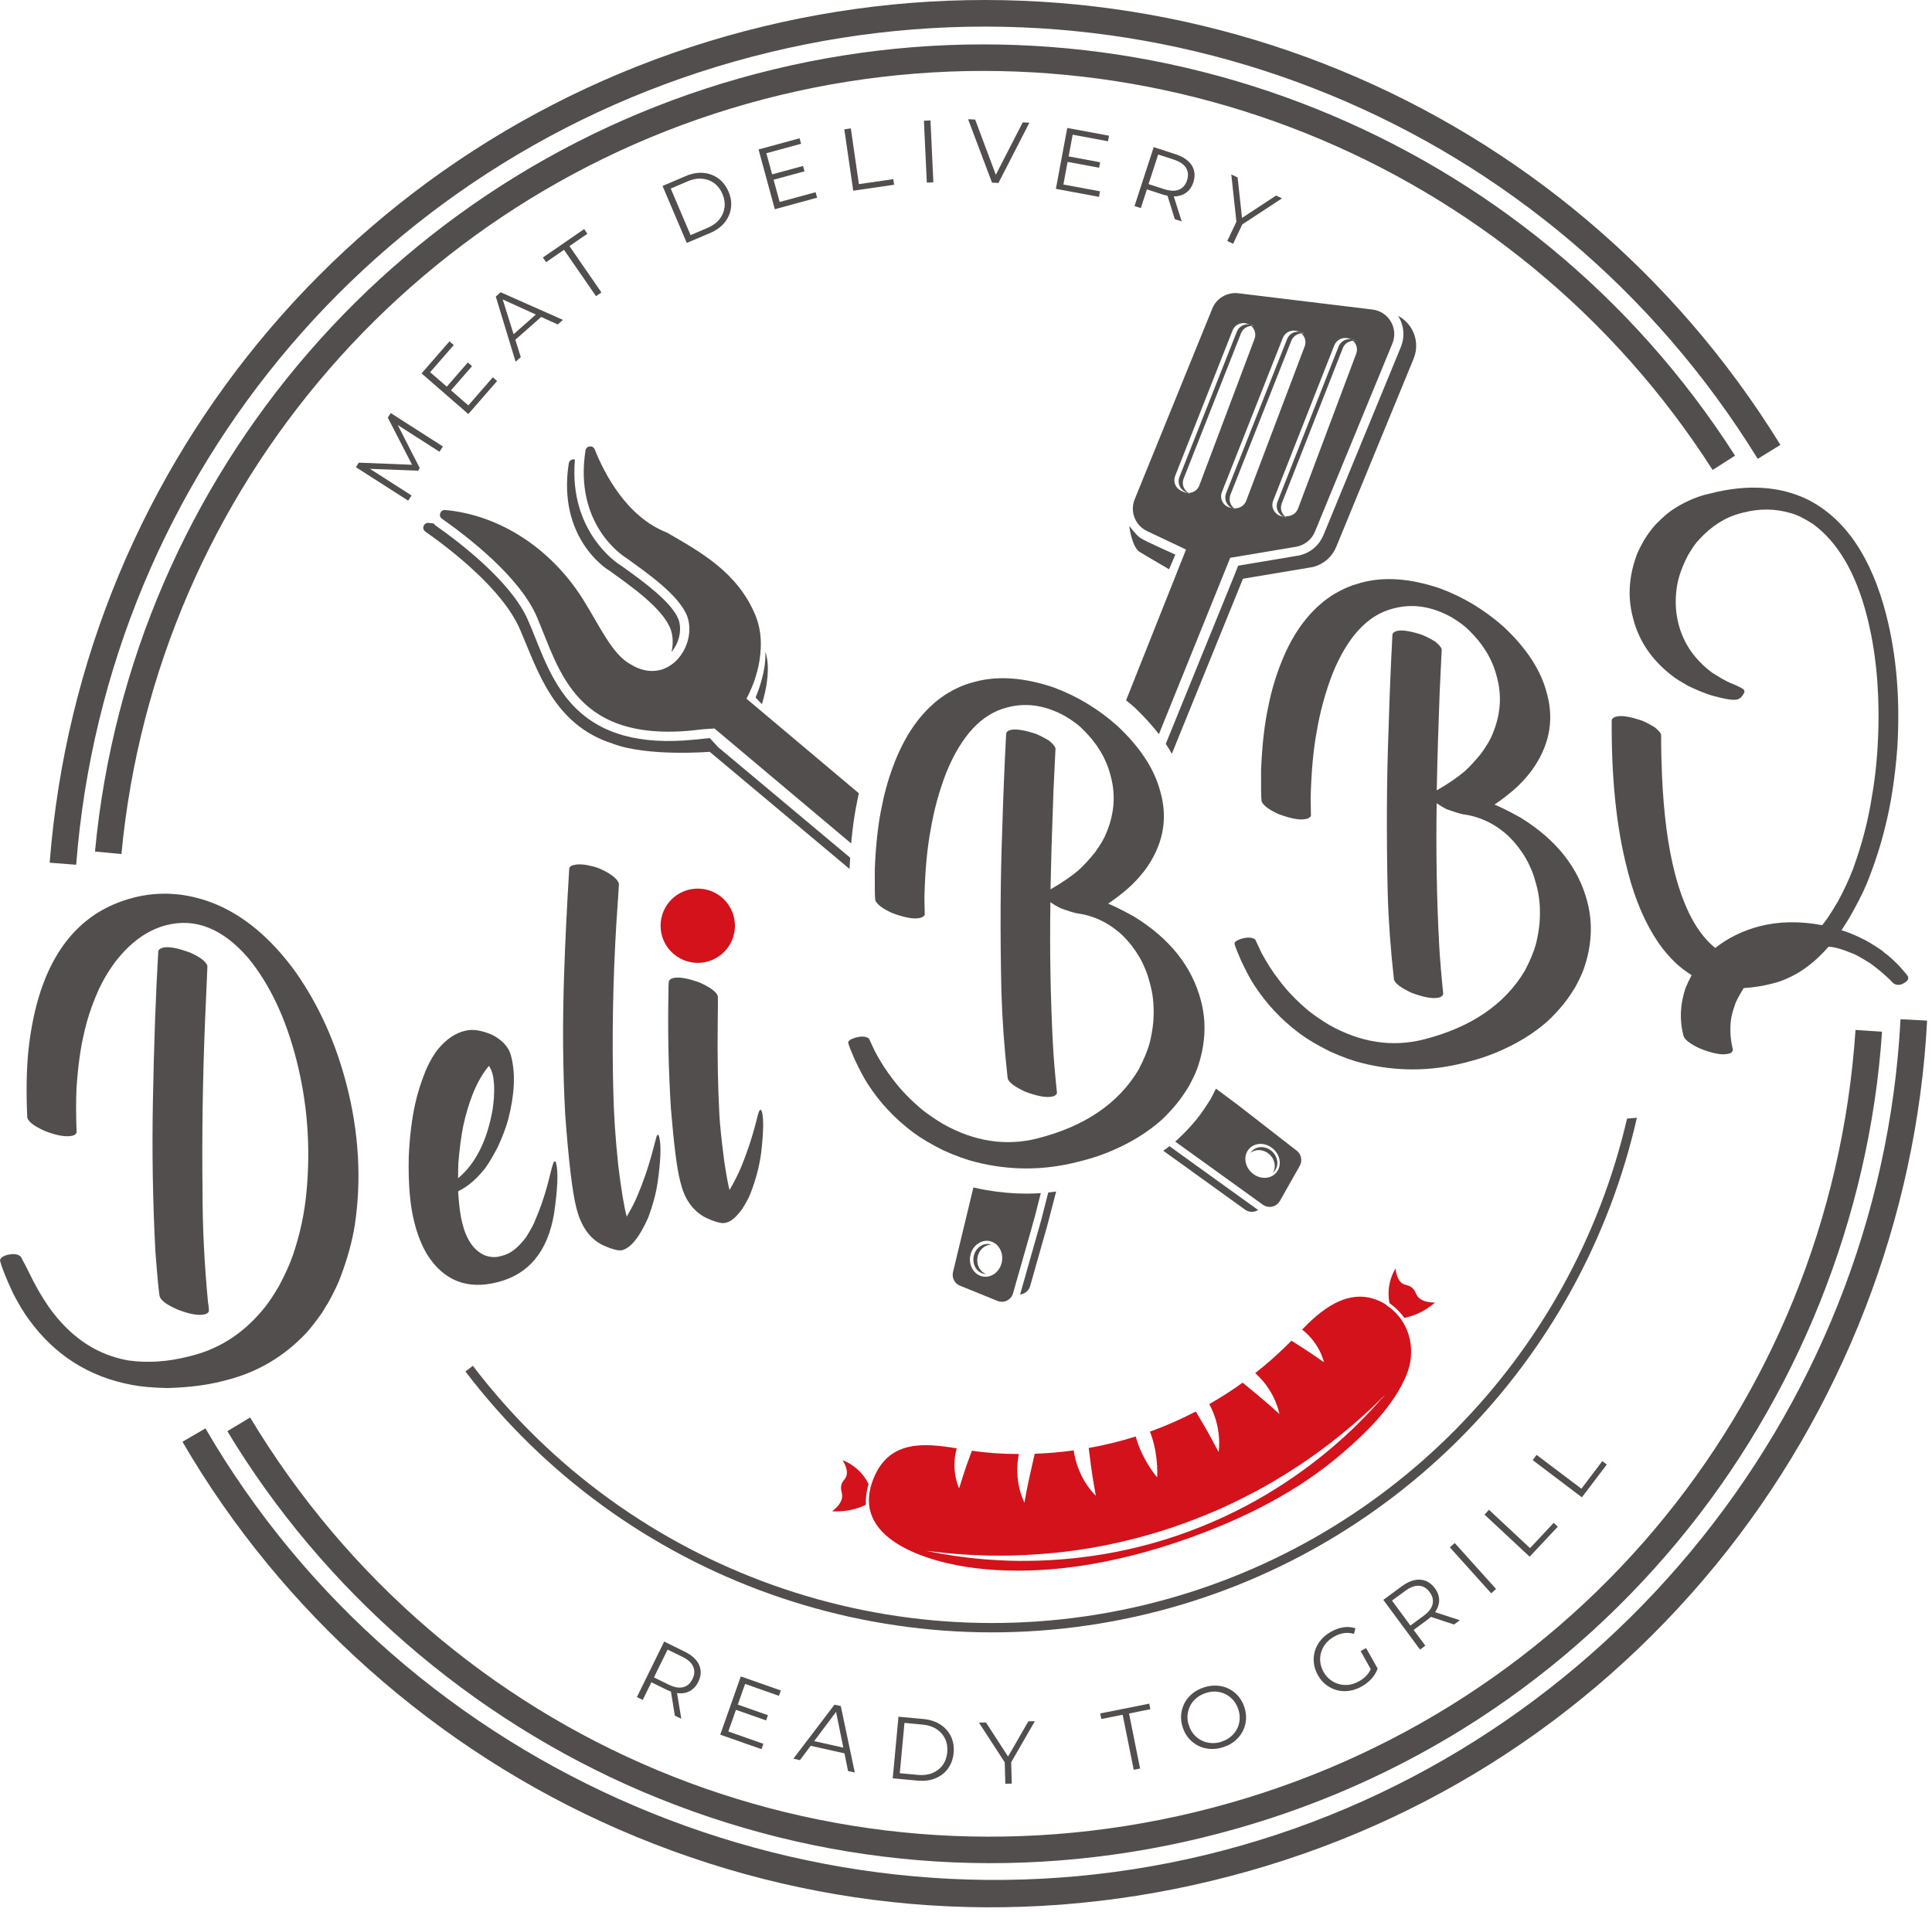 <?xml version="1.0" encoding="UTF-8"?>
<svg xmlns="http://www.w3.org/2000/svg" width="389" height="385" viewBox="0 0 389 385" fill="none">
  <path d="M26.789 180.748C32.139 179.377 37.502 179.733 42.904 181.827C49.067 184.264 54.608 188.91 59.564 195.765C64.203 202.403 67.609 209.956 69.794 218.435C72.273 228.095 72.819 237.538 71.421 246.766C70.9 249.953 69.985 253.304 68.663 256.832C68.18 258.216 67.316 260.044 66.058 262.329C65.868 262.582 65.474 263.23 64.864 264.271C63.669 265.959 62.614 267.317 61.699 268.345C57.226 273.093 51.876 276.266 45.661 277.853L44.657 278.106C41.633 278.881 37.998 279.338 33.754 279.465C30.716 279.401 28.302 279.185 26.484 278.817C17.906 277.205 11.005 272.826 5.82 265.667C4.855 264.372 3.8 262.633 2.656 260.45C1.258 257.454 0.369 255.233 0 253.786C0.076 253.266 0.585 252.885 1.525 252.644C2.796 252.364 3.685 252.491 4.194 253.024C4.651 253.824 5.49 255.474 6.723 257.962C8.032 260.475 9.379 262.621 10.764 264.398C14.894 269.703 19.914 272.864 25.836 273.905C29.75 274.451 33.779 274.184 37.947 273.118L38.659 272.94C44.556 271.43 49.525 268.079 53.553 262.912C54.214 262.075 55.078 260.767 56.133 258.99C57.378 256.667 58.319 254.598 58.941 252.809C60.428 248.493 61.369 244.063 61.75 239.531C62.551 230.582 61.852 221.849 59.666 213.319C57.531 204.993 54.316 198.202 50.033 192.947C44.899 186.981 39.383 184.759 33.487 186.27C29.712 187.235 26.294 189.684 23.244 193.607C21.744 195.625 20.562 197.669 19.66 199.738C18.415 202.568 17.487 205.399 16.877 208.229C16.191 211.123 15.708 214.678 15.415 218.905C15.288 221.494 15.288 224.528 15.428 228.006C15.301 228.336 15.047 228.539 14.653 228.64C13.357 228.97 11.476 228.666 9.01 227.701C6.875 226.736 5.706 225.848 5.49 225.023C5.261 219.895 5.325 215.439 5.706 211.657C6.164 207.227 6.99 203.19 8.184 199.534C11.59 189.329 17.805 183.071 26.802 180.761L26.789 180.748ZM32.597 190.865L32.775 190.814C33.792 190.548 35.393 190.789 37.553 191.538C38.278 191.728 39.205 192.185 40.349 192.896C41.175 193.48 41.645 194.013 41.76 194.482C41.76 194.686 41.62 198.24 41.302 205.145C40.807 217.242 40.641 228.793 40.781 239.811C40.769 246.767 41.124 254.205 41.874 262.138C42.09 263.458 42.116 264.144 41.963 264.182C41.811 264.385 41.569 264.537 41.251 264.613C40.031 264.931 38.189 264.613 35.723 263.649C33.55 262.697 32.356 261.808 32.152 260.983C31.987 260.361 31.707 257.353 31.288 251.983C30.754 241.905 30.589 231.738 30.792 221.469C30.996 210.375 31.352 200.36 31.873 191.436C32.012 191.157 32.254 190.966 32.61 190.878L32.597 190.865Z" fill="#524E4E"></path>
  <path d="M93.496 207.582L93.737 207.519C95.148 207.15 96.94 207.43 99.1 208.344C101.184 209.448 102.442 210.832 102.874 212.52L102.938 212.748C103.815 216.163 103.612 220.364 102.341 225.327C101.883 226.99 101.184 228.869 100.206 230.963C99.303 232.702 98.49 234.086 97.753 235.114C96.088 237.259 94.322 238.795 92.466 239.734C92.276 239.785 92.199 239.925 92.263 240.166C92.415 242.717 92.695 244.799 93.114 246.411C93.953 249.673 95.44 251.78 97.575 252.732C98.643 253.126 99.659 253.202 100.65 252.948L101.184 252.809C102.836 252.39 104.438 251.12 105.988 249.001C106.992 247.363 107.589 246.246 107.767 245.649C108.949 242.92 109.915 239.988 110.665 236.866C111.046 235.266 111.338 234.264 111.529 233.883L111.643 233.857H111.707C111.834 233.857 111.923 233.934 111.961 234.086V234.149C112.431 235.914 112.291 239.303 111.567 244.304C110.296 251.907 106.522 256.528 100.231 258.14C94.055 259.726 89.302 257.848 85.96 252.504C84.905 250.689 84.104 248.709 83.558 246.589L83.405 246.005C82.554 242.705 82.185 238.351 82.3 232.918C82.478 228.894 82.91 225.353 83.583 222.294C84.041 220.161 84.778 217.864 85.769 215.388C86.57 213.599 87.408 212.164 88.311 211.098C89.886 209.232 91.615 208.052 93.496 207.569V207.582ZM92.237 237.158V237.221C95.77 234.264 98.083 229.656 99.189 223.385C99.621 220.339 99.608 217.914 99.138 216.112C98.998 215.566 98.757 215.058 98.439 214.601C97.156 216.15 96.076 218.029 95.186 220.275C94.398 222.281 93.775 224.388 93.292 226.597C92.835 228.894 92.504 231.433 92.288 234.2C92.25 235.216 92.237 236.206 92.237 237.17V237.158Z" fill="#524E4E"></path>
  <path d="M115.481 174.186L115.659 174.135C116.523 173.919 117.807 174.021 119.51 174.465C120.412 174.694 121.429 175.15 122.56 175.811C123.767 176.585 124.441 177.27 124.593 177.867L124.619 177.981C124.619 178.273 124.441 180.939 124.097 185.965C123.399 197.605 123.208 208.877 123.487 219.768C123.589 224.388 123.92 229.364 124.491 234.708C125.063 239.379 125.622 242.793 126.182 244.951C127.147 243.327 127.885 241.88 128.393 240.61C129.435 238.16 130.375 235.495 131.176 232.613L132.167 228.907C132.256 228.628 132.371 228.475 132.485 228.45C132.599 228.552 132.663 228.653 132.688 228.767L132.777 229.123C133.146 230.874 133.019 233.883 132.396 238.135C132.078 240.306 131.456 242.628 130.541 245.078C128.8 249.039 127.033 251.247 125.267 251.704C124.555 251.882 123.233 251.539 121.289 250.651C118.747 249.381 116.993 246.919 116.066 243.263C115.252 240.128 114.503 233.845 113.804 224.439C113.308 215.363 113.245 205.868 113.588 195.993C113.791 189.913 114.121 182.855 114.617 174.82C114.706 174.503 114.986 174.287 115.456 174.173L115.481 174.186Z" fill="#524E4E"></path>
  <path d="M135.433 196.945L135.548 196.92C136.653 196.64 138.42 196.932 140.873 197.821C143.109 198.836 144.329 199.763 144.533 200.588C144.558 200.702 144.558 202.72 144.507 206.617C144.431 212.659 144.545 218.562 144.838 224.299C144.939 226.317 145.257 229.465 145.816 233.718C146.223 236.459 146.579 238.414 146.884 239.595C147.875 237.919 148.688 236.282 149.336 234.695C150.671 231.382 151.726 228.082 152.513 224.782C152.717 223.931 152.907 223.487 153.111 223.436H153.174C153.174 223.436 153.289 223.563 153.416 223.855C153.784 225.264 153.733 228.006 153.263 232.055C152.92 234.657 152.247 237.297 151.217 239.988C150.988 240.712 150.417 241.829 149.502 243.314C148.332 244.951 147.278 245.891 146.324 246.132L146.032 246.208C145.282 246.398 143.91 246.018 141.902 245.066C139.5 243.72 137.912 241.511 137.124 238.44L137.06 238.211C137.035 238.097 137.009 238.021 136.996 237.983C136.971 237.907 136.958 237.83 136.933 237.742L136.908 237.627C136.285 235.19 135.675 230.392 135.09 223.22C134.595 215.439 134.429 207.544 134.595 199.56C134.582 198.189 134.633 197.478 134.747 197.453C134.849 197.212 135.09 197.047 135.433 196.958V196.945Z" fill="#524E4E"></path>
  <path d="M195.976 137.35L196.561 137.197C201.123 136.029 206.321 136.436 212.141 138.403C216.818 140.129 221.088 142.706 224.939 146.108C229.577 150.449 232.475 154.892 233.644 159.449L233.771 159.918C235.143 165.262 234.063 170.352 230.53 175.189C229.399 176.648 228.243 177.892 227.086 178.895C225.854 179.961 224.545 180.977 223.147 181.916H223.083C224.201 182.36 225.955 183.223 228.344 184.544C235.55 188.974 240.062 194.66 241.841 201.603C242.946 205.919 242.705 210.4 241.091 215.046C240.722 216.061 240.138 217.305 239.337 218.765C238.27 220.504 237.266 221.887 236.325 222.928C235.156 224.274 234.101 225.34 233.123 226.14C231.356 227.599 229.501 228.843 227.557 229.897C224.468 231.573 221.329 232.816 218.152 233.629L217.034 233.921C210.197 235.672 203.347 235.698 196.497 233.972C194.578 233.502 192.405 232.715 189.978 231.623C187.525 230.405 185.504 229.212 183.903 228.031C181.883 226.508 180.103 224.908 178.591 223.246C177.32 221.9 176.037 220.237 174.74 218.27C173.991 217.127 173.101 215.465 172.084 213.294C171.373 211.682 170.941 210.578 170.788 209.981C170.699 209.626 171.131 209.283 172.097 208.953L172.389 208.877C173.533 208.585 174.385 208.661 174.956 209.093L176.215 211.784C177.346 213.878 178.528 215.706 179.76 217.28C181.361 219.425 183.331 221.469 185.682 223.423C186.788 224.312 188.16 225.251 189.8 226.254C196.167 229.846 202.559 230.824 208.964 229.186C218.432 226.762 225.193 222.154 229.234 215.388C230.302 213.358 231.051 211.555 231.483 209.981C231.827 208.559 232.068 207.189 232.195 205.907C232.411 203.177 232.246 200.728 231.687 198.57L231.471 197.745C230.556 194.178 228.738 191.043 226.032 188.339C223.325 185.813 220.249 184.328 216.78 183.871C215.979 183.693 214.912 183.363 213.565 182.868C212.84 182.513 212.154 182.106 211.493 181.637C211.341 191.309 211.506 200.842 212.001 210.26C212.141 212.939 212.421 216.201 212.815 220.034C212.739 220.39 212.446 220.631 211.938 220.758C210.756 221.062 208.913 220.732 206.41 219.793C204.262 218.79 203.093 217.902 202.89 217.115C202.216 211.098 201.797 205.297 201.631 199.738C201.365 187.92 201.415 176.902 201.809 166.671C202 160.096 202.267 153.762 202.585 147.695C202.661 147.339 202.953 147.098 203.461 146.971C204.402 146.73 205.927 146.933 208.011 147.568C208.735 147.758 209.777 148.266 211.163 149.078C211.951 149.713 212.408 150.246 212.522 150.678C212.522 150.716 212.395 153.534 212.116 159.131C211.862 165.643 211.658 172.282 211.519 179.06C213.857 177.702 215.725 176.432 217.136 175.227C218.216 174.237 219.334 173.031 220.478 171.609C221.647 169.972 222.422 168.639 222.791 167.623C224.341 163.879 224.646 160.172 223.706 156.529L223.566 155.996C222.702 152.658 220.846 149.599 218 146.819C217.263 146.045 216.094 145.169 214.505 144.204C210.591 142.033 206.753 141.424 202.978 142.389L202.686 142.465C197.616 143.772 193.562 148.139 190.524 155.565C189.088 159.284 188.046 163.104 187.385 167.039C186.674 170.784 186.254 175.341 186.127 180.736L186.191 184.175C186.051 184.455 185.809 184.645 185.454 184.747L185.212 184.81C184.068 185.102 182.226 184.785 179.684 183.845C177.79 182.995 176.647 182.157 176.265 181.332L176.24 181.218C176.138 180.824 176.113 178.743 176.138 174.96C176.342 169.883 176.837 165.554 177.638 161.962C178.197 159.093 179.074 156.148 180.269 153.127C182.67 147.162 186.013 142.732 190.308 139.876C192.214 138.67 194.095 137.832 195.951 137.362L195.976 137.35Z" fill="#524E4E"></path>
  <path d="M273.764 117.396L274.349 117.243C278.911 116.076 284.109 116.482 289.929 118.462C294.606 120.188 298.876 122.765 302.727 126.167C307.365 130.508 310.263 134.951 311.432 139.507L311.559 139.977C312.932 145.321 311.851 150.411 308.318 155.247C307.187 156.707 306.044 157.951 304.874 158.954C303.642 160.02 302.333 161.035 300.935 161.975H300.871C301.99 162.419 303.743 163.282 306.133 164.602C313.351 169.032 317.85 174.719 319.629 181.662C320.734 185.978 320.493 190.459 318.879 195.104C318.511 196.12 317.926 197.364 317.125 198.824C316.07 200.563 315.054 201.946 314.113 202.987C312.944 204.333 311.889 205.399 310.911 206.198C309.157 207.658 307.289 208.902 305.345 209.956C302.256 211.631 299.117 212.875 295.94 213.688L294.822 213.98C287.985 215.731 281.135 215.757 274.285 214.043C272.366 213.573 270.193 212.786 267.779 211.695C265.326 210.476 263.305 209.283 261.704 208.102C259.671 206.579 257.904 204.98 256.392 203.317C255.121 201.972 253.837 200.309 252.529 198.341C251.779 197.199 250.889 195.536 249.872 193.365C249.161 191.753 248.729 190.649 248.576 190.053C248.487 189.697 248.919 189.354 249.885 189.024L250.177 188.948C251.321 188.656 252.173 188.732 252.745 189.164L254.003 191.855C255.134 193.949 256.316 195.777 257.548 197.351C259.15 199.496 261.119 201.54 263.458 203.495C264.563 204.383 265.936 205.323 267.575 206.325C273.942 209.918 280.335 210.895 286.74 209.258C296.207 206.833 302.968 202.225 307.009 195.46C308.077 193.429 308.827 191.626 309.259 190.053C309.602 188.631 309.843 187.26 309.97 185.978C310.187 183.249 310.021 180.799 309.462 178.641L309.246 177.816C308.331 174.249 306.514 171.114 303.807 168.41C301.1 165.884 298.012 164.399 294.555 163.942C293.755 163.765 292.687 163.434 291.34 162.952C290.616 162.597 289.929 162.178 289.268 161.721C289.116 171.393 289.268 180.926 289.777 190.344C289.929 193.023 290.196 196.285 290.59 200.118C290.514 200.474 290.222 200.715 289.713 200.842C288.531 201.147 286.689 200.816 284.185 199.877C282.037 198.874 280.868 197.986 280.665 197.199C279.991 191.182 279.572 185.381 279.407 179.822C279.14 168.004 279.191 156.986 279.585 146.755C279.775 140.18 280.042 133.846 280.36 127.779C280.436 127.423 280.728 127.182 281.237 127.043C282.177 126.801 283.702 127.005 285.786 127.639C286.511 127.83 287.553 128.337 288.938 129.15C289.726 129.784 290.183 130.317 290.285 130.749C290.285 130.787 290.158 133.605 289.879 139.203C289.624 145.715 289.421 152.353 289.281 159.131C291.62 157.773 293.488 156.504 294.898 155.298C295.979 154.308 297.097 153.102 298.241 151.68C299.41 150.043 300.185 148.71 300.554 147.695C302.104 143.95 302.409 140.244 301.469 136.601L301.329 136.068C300.465 132.729 298.622 129.67 295.762 126.89C295.025 126.116 293.856 125.24 292.268 124.275C288.353 122.105 284.516 121.496 280.741 122.46L280.449 122.536C275.378 123.831 271.324 128.21 268.3 135.636C266.864 139.355 265.821 143.176 265.148 147.111C264.436 150.855 264.017 155.412 263.89 160.807L263.953 164.247C263.814 164.526 263.572 164.717 263.216 164.818L262.988 164.882C261.844 165.173 260.001 164.856 257.459 163.917C255.566 163.066 254.422 162.229 254.041 161.404L254.015 161.289C253.914 160.896 253.888 158.814 253.914 155.031C254.117 149.954 254.613 145.626 255.413 142.033C255.972 139.165 256.849 136.22 258.044 133.199C260.446 127.22 263.788 122.803 268.084 119.947C270.003 118.741 271.871 117.903 273.726 117.434L273.764 117.396Z" fill="#524E4E"></path>
  <path d="M343.622 99.536L344.334 99.358C351.845 97.429 358.428 97.861 364.083 100.628C371.568 104.486 376.804 112.204 379.778 123.78C381.862 131.904 382.612 140.84 382.014 150.576C381.557 156.631 380.718 162.064 379.473 166.862C378.634 170.302 377.452 173.932 375.927 177.753C375.076 179.809 373.843 182.221 372.254 184.975L370.78 187.298C372.127 187.666 373.817 188.377 375.863 189.443C377.833 190.611 379.002 191.373 379.346 191.753C380.324 192.464 381.354 193.391 382.446 194.533C383.552 195.752 384.137 196.463 384.187 196.666C384.327 197.212 383.946 197.694 383.044 198.087C382.929 198.151 382.84 198.202 382.764 198.214C381.938 198.43 381.265 198.176 380.756 197.478C379.625 196.348 378.24 195.181 376.588 193.962C374.643 192.744 373.398 192.058 372.852 191.906C370.933 191.106 369.369 190.662 368.175 190.598C365.557 193.619 362.748 195.752 359.775 197.021C358.949 197.402 358.11 197.707 357.246 197.922L356.648 198.075C354.882 198.532 353.027 198.811 351.082 198.938C350.053 200.626 349.455 201.756 349.316 202.34C348.845 203.634 348.566 204.751 348.477 205.691C348.299 207.582 348.439 209.448 348.909 211.289C348.858 211.72 348.655 211.987 348.299 212.076L347.943 212.164C346.723 212.482 344.804 212.114 342.186 211.06C340.229 210.133 339.149 209.283 338.946 208.496C338.132 205.361 338.285 202.162 339.378 198.912C339.683 198.164 340.102 197.3 340.598 196.336C339.39 195.561 338.323 194.749 337.395 193.899C336.061 192.604 334.892 191.233 333.888 189.773C331.257 185.889 329.236 181.193 327.813 175.696L327.546 174.63C325.449 166.468 324.433 156.58 324.509 144.966C324.636 144.636 324.877 144.433 325.233 144.344L325.526 144.268C326.504 144.014 328.105 144.267 330.304 144.991C330.977 145.194 331.918 145.664 333.125 146.4C333.9 146.997 334.358 147.504 334.46 147.936C334.46 150.906 334.523 153.661 334.637 156.187C334.981 163.879 335.832 170.378 337.192 175.684C339.06 182.944 341.78 188.009 345.363 190.852C347.981 188.796 350.955 187.349 354.297 186.486C358.148 185.496 362.342 185.419 366.879 186.27C367.539 185.559 368.594 183.972 370.056 181.497C371.365 179.073 372.381 176.864 373.131 174.871C374.923 169.933 376.169 165.11 376.893 160.413C377.668 156.072 378.1 151.35 378.215 146.26C378.38 138.099 377.605 130.698 375.902 124.06C373.665 115.339 370.03 109.158 365.036 105.502C363.282 104.36 361.795 103.636 360.575 103.319C357.487 102.392 354.31 102.354 351.044 103.192L350.459 103.344C347.359 104.144 344.55 105.933 342.034 108.713C341.462 109.272 340.75 110.3 339.873 111.785C338.666 114.108 337.916 116.241 337.624 118.195C337.243 120.759 337.344 123.247 337.967 125.646C338.971 129.569 341.246 132.843 344.766 135.458C346.367 136.474 347.562 137.147 348.363 137.489C349.532 137.946 350.383 138.352 350.942 138.708C351.095 138.835 351.196 138.962 351.222 139.076V139.139C351.298 139.381 351.057 139.812 350.51 140.459C350.193 140.663 349.926 140.802 349.735 140.84C348.985 141.031 347.32 140.764 344.753 140.053C343.533 139.698 341.97 139.076 340.064 138.175C338.399 137.261 337.23 136.512 336.531 135.941C332.541 132.818 329.973 129.023 328.83 124.542L328.741 124.187C327.737 120.302 327.953 116.317 329.376 112.217C329.592 111.455 330.177 110.249 331.092 108.637C332.134 106.987 333.112 105.756 334.04 104.931C334.866 104.093 335.743 103.344 336.671 102.684C338.958 101.173 341.284 100.12 343.648 99.511L343.622 99.536Z" fill="#524E4E"></path>
  <path d="M353.916 92.39C312.233 24.759 232.271 -8.142 154.941 10.53C77.597 29.202 21.503 94.941 15.339 174.11L10.002 173.691C16.343 92.199 74.09 24.544 153.683 5.326C233.275 -13.892 315.575 19.974 358.478 89.572L353.916 92.377V92.39Z" fill="#524E4E"></path>
  <path d="M344.83 94.624C304.811 32.033 229.336 1.708 157.025 19.162C84.714 36.615 31.441 98.013 24.451 171.952L19.126 171.444C26.319 95.246 81.232 31.956 155.767 13.97C230.302 -4.017 308.09 27.235 349.341 91.742L344.83 94.624Z" fill="#524E4E"></path>
  <path d="M244.014 378.663C203.741 388.387 162.426 384.807 124.542 368.306C87.891 352.35 56.705 324.628 36.74 290.279L41.366 287.588C81.728 357.021 164.548 392.334 242.756 373.459C320.963 354.584 378.494 285.392 382.662 205.208L388.013 205.488C385.954 245.154 370.882 284.034 345.567 314.955C319.413 346.905 284.299 368.94 244.014 378.663Z" fill="#524E4E"></path>
  <path d="M241.917 370.032C203.995 379.184 165.057 375.947 129.283 360.69C94.703 345.927 65.054 320.172 45.776 288.147L50.363 285.392C89.772 350.878 166.239 382.801 240.646 364.84C315.054 346.879 368.493 283.59 373.601 207.366L378.939 207.722C376.435 245.002 361.833 281.445 337.815 310.348C312.97 340.241 279.801 360.88 241.892 370.032H241.917Z" fill="#524E4E"></path>
  <path d="M327.597 225.226C316.426 273.372 279 311.414 230.568 323.104C179.913 335.328 126.779 316.44 95.211 274.984L93.712 276.126C125.737 318.179 179.633 337.334 231.013 324.932C280.347 313.026 318.422 274.172 329.579 225.048L327.597 225.213V225.226Z" fill="#524E4E"></path>
  <path d="M82.172 100.793L71.663 94.065L72.247 93.151L83.532 93.596L83.227 94.078L78.08 84.076L78.665 83.162L89.175 89.889L88.489 90.955L79.644 85.294L79.809 85.04L84.511 94.23L84.18 94.763L73.836 94.37L74.014 94.091L82.859 99.752L82.172 100.818V100.793Z" fill="#524E4E"></path>
  <path d="M94.296 81.626L99.227 75.964L100.091 76.713L94.296 83.365L84.879 75.177L90.496 68.729L91.361 69.478L86.608 74.936L94.309 81.626H94.296ZM89.861 77.957L94.195 72.981L95.046 73.718L90.713 78.694L89.861 77.957Z" fill="#524E4E"></path>
  <path d="M103.815 72.829L99.824 59.704L100.803 58.841L113.346 64.401L112.304 65.327L100.612 60.022L101.019 59.666L104.857 71.903L103.828 72.817L103.815 72.829ZM103.281 68.844L102.862 67.777L108.301 62.966L109.305 63.512L103.281 68.831V68.844Z" fill="#524E4E"></path>
  <path d="M120.005 59.628L113.562 50.298L109.953 52.786L109.305 51.847L117.616 46.122L118.264 47.062L114.655 49.55L121.098 58.879L120.005 59.628Z" fill="#524E4E"></path>
  <path d="M138.28 48.915L133.4 37.44L138.077 35.447C139.297 34.927 140.479 34.711 141.61 34.812C142.741 34.901 143.745 35.282 144.634 35.917C145.511 36.564 146.197 37.453 146.68 38.57C147.163 39.687 147.328 40.804 147.176 41.883C147.023 42.962 146.591 43.952 145.88 44.828C145.155 45.703 144.189 46.402 142.969 46.922L138.293 48.902L138.28 48.915ZM139.043 47.341L142.436 45.894C143.452 45.462 144.253 44.891 144.838 44.167C145.422 43.457 145.765 42.644 145.88 41.769C145.994 40.893 145.854 39.991 145.473 39.065C145.079 38.138 144.52 37.415 143.808 36.882C143.097 36.361 142.283 36.056 141.355 35.98C140.44 35.904 139.462 36.069 138.445 36.513L135.052 37.961L139.043 47.341Z" fill="#524E4E"></path>
  <path d="M156.974 40.664L164.218 38.697L164.523 39.801L156.008 42.124L152.729 30.091L160.99 27.844L161.295 28.948L154.305 30.852L156.987 40.69L156.974 40.664ZM155.322 35.142L161.689 33.416L161.981 34.495L155.614 36.221L155.322 35.142Z" fill="#524E4E"></path>
  <path d="M171.792 38.379L170 26.041L171.309 25.851L172.936 37.072L179.862 36.069L180.027 37.199L171.805 38.392L171.792 38.379Z" fill="#524E4E"></path>
  <path d="M186.61 36.767L186.025 24.302L187.347 24.239L187.932 36.704L186.61 36.767Z" fill="#524E4E"></path>
  <path d="M199.738 36.767L194.921 23.998L196.345 24.074L200.843 36.094L200.056 36.056L205.927 24.632L207.261 24.709L201.034 36.843L199.738 36.767Z" fill="#524E4E"></path>
  <path d="M214.098 37.148L221.482 38.519L221.279 39.636L212.599 38.024L214.886 25.762L223.299 27.323L223.096 28.44L215.979 27.12L214.111 37.135L214.098 37.148ZM215.013 31.462L221.507 32.667L221.304 33.772L214.81 32.566L215.013 31.462Z" fill="#524E4E"></path>
  <path d="M228.433 41.489L232.297 29.621L236.745 31.068C237.749 31.398 238.562 31.842 239.185 32.388C239.807 32.947 240.214 33.594 240.405 34.318C240.595 35.054 240.557 35.841 240.278 36.704C240.011 37.542 239.579 38.202 238.994 38.671C238.409 39.154 237.698 39.433 236.872 39.522C236.046 39.611 235.131 39.484 234.114 39.166L230.365 37.948L231.115 37.554L229.704 41.895L228.446 41.489H228.433ZM231.064 37.656L230.695 36.882L234.406 38.087C235.601 38.468 236.579 38.506 237.367 38.189C238.155 37.872 238.702 37.237 239.007 36.298C239.312 35.346 239.248 34.521 238.803 33.797C238.359 33.074 237.533 32.528 236.351 32.134L232.64 30.928L233.39 30.509L231.064 37.643V37.656ZM236.541 44.117L234.889 38.824L236.249 39.268L237.927 44.574L236.554 44.129L236.541 44.117Z" fill="#524E4E"></path>
  <path d="M247.102 48.534L249.085 44.345L249.008 45.221L247.915 35.13L249.186 35.726L250.152 44.586L249.478 44.269L256.938 39.369L258.133 39.928L249.644 45.5L250.266 44.891L248.284 49.08L247.102 48.521V48.534Z" fill="#524E4E"></path>
  <path d="M128.24 341.675L133.73 330.505L137.911 332.561C138.865 333.031 139.602 333.577 140.135 334.211C140.669 334.846 140.974 335.544 141.063 336.293C141.152 337.042 141 337.816 140.593 338.628C140.212 339.415 139.691 339.999 139.043 340.393C138.394 340.786 137.657 340.964 136.831 340.926C136.005 340.888 135.116 340.647 134.163 340.177L130.63 338.451L131.418 338.172L129.41 342.259L128.228 341.675H128.24ZM131.392 338.273L131.138 337.461L134.633 339.174C135.751 339.72 136.717 339.898 137.543 339.695C138.369 339.492 138.992 338.946 139.424 338.057C139.869 337.169 139.907 336.331 139.576 335.557C139.246 334.782 138.509 334.122 137.39 333.577L133.896 331.863L134.696 331.558L131.392 338.273ZM135.878 345.419L134.989 339.961L136.272 340.583L137.174 346.054L135.878 345.419Z" fill="#524E4E"></path>
  <path d="M146.642 348.605L153.708 351.093L153.327 352.172L145.016 349.253L149.158 337.524L157.216 340.355L156.834 341.434L150.023 339.035L146.642 348.618V348.605ZM148.409 343.147L154.623 345.331L154.255 346.384L148.04 344.201L148.409 343.147Z" fill="#524E4E"></path>
  <path d="M159.732 354.102L168.018 343.211L169.289 343.49L172.11 356.869L170.75 356.564L168.208 344.023L168.729 344.137L161.066 354.381L159.732 354.076V354.102ZM162.642 351.347L163.252 350.395L170.318 351.982L170.47 353.112L162.642 351.36V351.347Z" fill="#524E4E"></path>
  <path d="M179.748 358.024L180.904 345.635L185.949 346.105C187.271 346.232 188.415 346.6 189.355 347.222C190.308 347.844 191.007 348.644 191.477 349.621C191.948 350.598 192.126 351.703 192.011 352.921C191.897 354.14 191.516 355.181 190.88 356.069C190.245 356.945 189.393 357.605 188.351 358.037C187.309 358.468 186.114 358.621 184.793 358.506L179.748 358.037V358.024ZM181.158 357.008L184.831 357.351C185.924 357.453 186.902 357.326 187.754 356.97C188.605 356.615 189.292 356.082 189.813 355.358C190.334 354.635 190.639 353.784 190.728 352.794C190.817 351.792 190.677 350.89 190.296 350.091C189.914 349.291 189.342 348.644 188.58 348.136C187.805 347.628 186.877 347.323 185.784 347.222L182.111 346.879L181.171 356.996L181.158 357.008Z" fill="#524E4E"></path>
  <path d="M202.419 359.128L202.292 354.508L202.623 355.32L197.107 346.828L198.518 346.79L203.36 354.254L202.61 354.279L207.045 346.575L208.367 346.536L203.309 355.308L203.588 354.483L203.716 359.103L202.419 359.141V359.128Z" fill="#524E4E"></path>
  <path d="M228.268 356.323L226.044 345.242L221.749 346.092L221.52 344.975L231.394 343.008L231.623 344.125L227.328 344.988L229.552 356.069L228.255 356.323H228.268Z" fill="#524E4E"></path>
  <path d="M246.314 351.766C245.425 352.058 244.548 352.172 243.683 352.122C242.819 352.071 242.031 351.855 241.294 351.5C240.557 351.131 239.922 350.636 239.375 350.014C238.829 349.392 238.409 348.644 238.13 347.768C237.85 346.905 237.749 346.054 237.812 345.229C237.888 344.404 238.117 343.63 238.498 342.893C238.88 342.17 239.401 341.535 240.062 340.989C240.722 340.444 241.498 340.025 242.4 339.733C243.29 339.441 244.166 339.327 245.018 339.377C245.869 339.428 246.67 339.631 247.394 339.999C248.131 340.355 248.767 340.85 249.313 341.484C249.86 342.119 250.279 342.868 250.559 343.731C250.838 344.594 250.94 345.445 250.876 346.283C250.8 347.12 250.571 347.895 250.19 348.618C249.809 349.342 249.288 349.976 248.627 350.522C247.966 351.068 247.191 351.474 246.301 351.766H246.314ZM245.958 350.649C246.67 350.421 247.28 350.091 247.814 349.646C248.335 349.202 248.754 348.694 249.059 348.11C249.364 347.527 249.542 346.892 249.593 346.219C249.644 345.546 249.567 344.861 249.326 344.15C249.097 343.439 248.754 342.83 248.322 342.322C247.877 341.815 247.369 341.408 246.772 341.104C246.187 340.799 245.539 340.634 244.865 340.583C244.179 340.532 243.493 340.634 242.781 340.863C242.069 341.091 241.447 341.434 240.913 341.865C240.379 342.31 239.96 342.817 239.655 343.414C239.35 344.01 239.172 344.632 239.108 345.305C239.045 345.978 239.134 346.663 239.375 347.374C239.604 348.072 239.934 348.682 240.379 349.202C240.824 349.722 241.345 350.129 241.942 350.421C242.54 350.725 243.175 350.89 243.874 350.941C244.56 350.992 245.259 350.89 245.971 350.662L245.958 350.649Z" fill="#524E4E"></path>
  <path d="M274.158 339.555C273.332 340.012 272.493 340.304 271.642 340.431C270.79 340.545 269.964 340.507 269.177 340.291C268.389 340.076 267.664 339.72 267.003 339.212C266.343 338.705 265.783 338.045 265.339 337.245C264.894 336.445 264.627 335.633 264.538 334.808C264.449 333.983 264.513 333.17 264.754 332.383C264.995 331.596 265.389 330.873 265.936 330.213C266.482 329.553 267.169 328.981 267.995 328.525C268.821 328.068 269.659 327.763 270.485 327.636C271.312 327.509 272.125 327.573 272.913 327.826L272.608 328.956C271.896 328.753 271.21 328.715 270.549 328.816C269.888 328.918 269.24 329.159 268.617 329.515C267.944 329.895 267.385 330.352 266.953 330.886C266.508 331.419 266.203 332.015 266.012 332.65C265.821 333.297 265.758 333.945 265.834 334.617C265.91 335.29 266.126 335.95 266.482 336.598C266.838 337.245 267.296 337.765 267.829 338.184C268.363 338.603 268.96 338.895 269.609 339.073C270.257 339.25 270.93 339.289 271.617 339.2C272.303 339.111 272.976 338.87 273.637 338.502C274.26 338.159 274.794 337.727 275.238 337.232C275.683 336.737 276.026 336.141 276.242 335.43L277.386 335.937C277.119 336.686 276.713 337.359 276.153 337.981C275.594 338.603 274.933 339.124 274.171 339.542L274.158 339.555ZM276.192 336.42L273.955 332.421L275.06 331.812L277.386 335.95L276.204 336.433L276.192 336.42Z" fill="#524E4E"></path>
  <path d="M285.926 332.129L278.53 322.114L282.279 319.347C283.13 318.725 283.956 318.319 284.77 318.141C285.583 317.964 286.346 318.014 287.045 318.281C287.756 318.548 288.366 319.043 288.913 319.766C289.434 320.477 289.713 321.2 289.764 321.949C289.815 322.698 289.624 323.434 289.218 324.158C288.811 324.882 288.176 325.554 287.324 326.176L284.16 328.512L284.274 327.674L286.981 331.33L285.926 332.117V332.129ZM284.35 327.776L283.512 327.623L286.651 325.313C287.655 324.577 288.252 323.79 288.442 322.978C288.633 322.152 288.442 321.353 287.858 320.553C287.261 319.753 286.549 319.322 285.71 319.271C284.871 319.22 283.944 319.563 282.94 320.299L279.801 322.609L279.902 321.759L284.35 327.776ZM292.776 327.078L287.515 325.339L288.658 324.488L293.932 326.214L292.776 327.065V327.078Z" fill="#524E4E"></path>
  <path d="M300.249 320.794L291.925 311.541L292.903 310.665L301.227 319.918L300.249 320.794Z" fill="#524E4E"></path>
  <path d="M308.001 313.432L298.901 304.94L299.804 303.976L308.064 311.693L312.83 306.603L313.656 307.377L307.988 313.419L308.001 313.432Z" fill="#524E4E"></path>
  <path d="M318.523 301.475L308.598 293.973L309.386 292.92L318.409 299.736L322.615 294.176L323.518 294.862L318.51 301.462L318.523 301.475Z" fill="#524E4E"></path>
  <path d="M279.216 262.76C272.697 258.571 266.736 262.9 262.174 267.698C262.848 268.218 263.445 268.79 263.941 269.361C264.296 269.78 264.627 270.186 264.894 270.605C265.173 270.998 265.402 271.404 265.593 271.772C265.796 272.128 265.949 272.483 266.076 272.788C266.203 273.093 266.304 273.359 266.368 273.575C266.508 274.019 266.571 274.26 266.571 274.26C266.571 274.26 266.355 274.121 265.974 273.854C265.796 273.715 265.567 273.562 265.3 273.385C265.034 273.207 264.754 272.991 264.424 272.788C264.106 272.572 263.763 272.331 263.381 272.09C263.013 271.836 262.606 271.595 262.2 271.315C261.475 270.859 260.751 270.402 260.026 269.932C257.739 272.267 255.299 274.438 252.732 276.456C253.609 277.256 254.371 278.106 254.981 278.944C255.337 279.452 255.68 279.947 255.947 280.429C256.227 280.899 256.455 281.369 256.646 281.8C256.849 282.219 256.989 282.625 257.116 282.981C257.243 283.323 257.345 283.641 257.409 283.895C257.548 284.402 257.612 284.682 257.612 284.682C257.612 284.682 257.383 284.491 257.002 284.148C256.811 283.971 256.582 283.755 256.303 283.527C256.036 283.285 255.744 283.006 255.401 282.727C255.07 282.435 254.702 282.118 254.308 281.788C253.926 281.445 253.494 281.102 253.062 280.734C252.135 279.972 251.207 279.198 250.241 278.411C250.228 278.411 250.216 278.386 250.203 278.373C248.042 279.934 245.793 281.381 243.48 282.701C244.065 283.793 244.497 284.885 244.814 285.926C244.98 286.535 245.132 287.119 245.221 287.69C245.336 288.248 245.386 288.769 245.424 289.251C245.475 289.721 245.475 290.165 245.475 290.546C245.475 290.927 245.475 291.257 245.437 291.523C245.399 292.056 245.361 292.348 245.361 292.348C245.361 292.348 245.208 292.082 244.967 291.625C244.853 291.396 244.7 291.104 244.522 290.787C244.344 290.457 244.166 290.089 243.938 289.695C243.722 289.289 243.493 288.858 243.226 288.401C242.984 287.944 242.692 287.461 242.4 286.954C241.866 286.04 241.32 285.126 240.773 284.187C237.914 285.672 234.953 286.992 231.928 288.096C231.801 288.147 231.661 288.185 231.534 288.236C231.661 288.553 231.776 288.883 231.89 289.226C233.301 293.491 232.983 297.438 232.983 297.438C232.983 297.438 230.378 294.468 228.967 290.203C228.853 289.873 228.764 289.543 228.675 289.213C225.574 290.191 222.41 290.965 219.207 291.536C219.36 292.729 219.499 293.897 219.652 295.052C219.741 295.623 219.804 296.182 219.893 296.702C219.957 297.223 220.046 297.705 220.122 298.162C220.186 298.619 220.262 299.025 220.325 299.381C220.376 299.749 220.44 300.066 220.491 300.32C220.58 300.84 220.63 301.132 220.63 301.132C220.63 301.132 220.414 300.929 220.059 300.523C219.881 300.32 219.665 300.079 219.436 299.774C219.207 299.469 218.94 299.127 218.686 298.72C218.419 298.314 218.152 297.87 217.898 297.362C217.631 296.867 217.39 296.309 217.148 295.712C216.729 294.608 216.373 293.364 216.182 292.018C213.577 292.374 210.959 292.602 208.341 292.691C208.316 292.818 208.278 292.945 208.252 293.072C207.973 294.291 207.706 295.458 207.439 296.639C207.325 297.197 207.198 297.73 207.096 298.225C206.982 298.733 206.893 299.203 206.804 299.634C206.702 300.066 206.651 300.472 206.575 300.828C206.499 301.183 206.448 301.488 206.41 301.742C206.321 302.249 206.257 302.541 206.257 302.541C206.257 302.541 206.13 302.275 205.927 301.792C205.825 301.551 205.711 301.246 205.596 300.891C205.482 300.536 205.355 300.129 205.253 299.672C205.152 299.216 205.037 298.708 204.974 298.162C204.885 297.616 204.859 297.02 204.821 296.398C204.796 295.268 204.885 294.011 205.139 292.742C201.975 292.742 198.797 292.552 195.684 292.082C195.366 292.945 195.061 293.795 194.743 294.659C194.591 295.128 194.413 295.56 194.286 295.991C194.133 296.41 194.006 296.816 193.892 297.185C193.765 297.553 193.663 297.895 193.574 298.187C193.473 298.492 193.396 298.746 193.333 298.974C193.206 299.406 193.117 299.66 193.117 299.66C193.117 299.66 193.015 299.431 192.85 298.987C192.774 298.771 192.672 298.492 192.596 298.175C192.519 297.857 192.418 297.489 192.354 297.083C192.291 296.677 192.227 296.22 192.202 295.725C192.164 295.23 192.176 294.709 192.202 294.164C192.253 293.351 192.392 292.475 192.634 291.6C186.242 290.559 179.379 289.924 176.138 297.083C170.331 309.941 187.233 314.613 196.307 315.717C207.782 317.113 219.461 315.552 230.556 312.48C233.568 311.642 236.554 310.69 239.49 309.637C250.546 305.676 261.297 300.32 270.231 292.615C275.289 288.261 280.563 283.108 283.181 276.85C285.113 272.229 284.058 266.771 280.233 263.598C279.902 263.319 279.547 263.065 279.178 262.824L279.216 262.76ZM278.212 281.546C277.767 282.054 277.107 282.803 276.23 283.755C274.476 285.646 271.858 288.312 268.338 291.32C266.571 292.818 264.601 294.405 262.39 296.004C260.179 297.603 257.764 299.228 255.121 300.802C252.49 302.376 249.644 303.899 246.619 305.308C243.594 306.717 240.379 308.025 237.024 309.167C233.669 310.322 230.327 311.236 227.061 311.96C223.795 312.696 220.618 313.216 217.568 313.572C216.805 313.673 216.055 313.737 215.306 313.813C214.937 313.851 214.569 313.876 214.2 313.914C213.831 313.94 213.463 313.978 213.107 314.003C212.739 314.029 212.383 314.054 212.027 314.067C211.849 314.067 211.671 314.092 211.493 314.105C211.315 314.105 211.137 314.118 210.959 314.13C210.604 314.143 210.26 314.168 209.917 314.181C209.574 314.194 209.231 314.206 208.888 314.219C207.528 314.257 206.206 314.257 204.948 314.257C204.313 314.245 203.703 314.232 203.093 314.219C202.483 314.194 201.898 314.181 201.314 314.143C196.688 313.914 192.977 313.394 190.435 312.975C189.164 312.759 188.186 312.569 187.512 312.442C186.852 312.302 186.496 312.226 186.496 312.226C186.496 312.226 186.852 312.277 187.525 312.353C188.199 312.429 189.19 312.556 190.473 312.683C193.028 312.937 196.751 313.204 201.339 313.204C201.911 313.204 202.496 313.204 203.093 313.191C203.69 313.191 204.3 313.166 204.936 313.14C206.181 313.089 207.49 313.039 208.824 312.937C209.155 312.912 209.498 312.886 209.841 312.861C210.184 312.836 210.527 312.797 210.87 312.772C211.048 312.759 211.214 312.747 211.391 312.734C211.569 312.721 211.735 312.696 211.912 312.683C212.268 312.645 212.611 312.607 212.967 312.582C213.323 312.544 213.679 312.493 214.047 312.455C214.403 312.404 214.772 312.379 215.14 312.328C215.865 312.226 216.615 312.137 217.352 312.023C220.338 311.579 223.452 310.995 226.641 310.221C229.831 309.459 233.11 308.532 236.402 307.403C239.693 306.273 242.857 305.029 245.857 303.696C248.856 302.351 251.677 300.916 254.32 299.457C256.951 297.984 259.404 296.474 261.64 294.989C263.89 293.504 265.91 292.031 267.728 290.635C271.362 287.842 274.145 285.367 276.014 283.603C276.954 282.727 277.666 282.029 278.149 281.546C278.632 281.064 278.886 280.823 278.886 280.823C278.886 280.823 278.657 281.089 278.212 281.61V281.546Z" fill="#D3121B"></path>
  <path d="M285.456 261.047C284.986 260.425 284.986 259.803 284.236 259.206C283.55 258.66 283.054 258.825 282.431 258.444C281.847 258.102 281.199 257.315 280.983 255.385C280.512 256.172 279.979 257.315 279.724 258.774C279.496 260.107 279.559 261.339 279.763 262.379C280.856 263.141 281.885 264.144 282.774 265.35C283.461 265.197 284.211 264.981 285.011 264.664C286.816 263.941 288.125 262.963 288.938 262.252C286.841 262.24 285.901 261.63 285.443 261.021L285.456 261.047Z" fill="#D3121B"></path>
  <path d="M172.72 295.903C171.627 294.9 170.496 294.316 169.644 293.986C170.661 295.636 170.623 296.651 170.369 297.286C170.102 297.959 169.619 298.137 169.403 298.987C169.174 299.914 169.568 300.409 169.568 301.183C169.568 301.945 169.2 302.998 167.547 304.28C168.628 304.344 170.254 304.318 172.135 303.798C172.961 303.569 173.698 303.277 174.321 302.973C174.283 301.475 174.486 300.053 174.893 298.784C174.41 297.832 173.724 296.816 172.72 295.903Z" fill="#D3121B"></path>
  <path d="M140.491 193.861C144.625 193.861 147.977 190.513 147.977 186.384C147.977 182.255 144.625 178.908 140.491 178.908C136.357 178.908 133.006 182.255 133.006 186.384C133.006 190.513 136.357 193.861 140.491 193.861Z" fill="#D3121B"></path>
  <path d="M199.623 250.587C198.302 250.587 197.082 251.641 196.815 253.151C196.548 254.662 197.323 256.071 198.569 256.515C198.442 256.515 198.302 256.502 198.175 256.477C196.701 256.21 195.735 254.662 196.04 253.012C196.332 251.362 197.768 250.232 199.242 250.486C199.369 250.511 199.496 250.536 199.623 250.587Z" fill="#524E4E"></path>
  <path d="M212.65 239.899L210.959 246.411L210.565 247.82L210.146 249.28L207.414 258.939C207.147 259.891 206.308 260.539 205.393 260.628L208.812 248.556L209.231 247.097L209.625 245.7L211.061 240.09C211.582 240.039 212.116 239.976 212.637 239.899H212.65Z" fill="#524E4E"></path>
  <path d="M206.639 240.318C203.97 240.318 201.276 240.077 198.607 239.607C197.73 239.455 196.853 239.277 195.989 239.074L191.884 256.122C191.617 257.251 192.202 258.432 193.295 258.863L200.818 261.91C202.127 262.456 203.588 261.732 203.97 260.387L207.541 247.871L207.947 246.398L208.341 245.015L209.561 240.217C208.583 240.293 207.604 240.318 206.639 240.318ZM201.733 254.002C201.377 255.982 199.674 257.327 197.921 257.01C196.141 256.693 195.01 254.839 195.353 252.885C195.697 250.905 197.412 249.559 199.179 249.864C200.932 250.181 202.089 252.022 201.733 254.002Z" fill="#524E4E"></path>
  <path d="M256.087 231.788C257.345 232.905 257.561 234.708 256.57 235.837C256.481 235.939 256.392 236.028 256.29 236.117C256.989 235 256.71 233.4 255.566 232.385C254.422 231.369 252.808 231.281 251.779 232.118C251.842 232.004 251.931 231.903 252.02 231.801C253.011 230.684 254.841 230.671 256.1 231.788H256.087Z" fill="#524E4E"></path>
  <path d="M248.741 222.078H248.729L249.097 222.357L248.741 222.078Z" fill="#524E4E"></path>
  <path d="M252.401 65.632C252.236 65.607 252.071 65.607 251.919 65.619C251.919 65.619 251.91 65.619 251.893 65.619C251.004 65.683 250.203 66.254 249.872 67.105L238.321 96.363C237.888 97.442 238.321 98.647 239.299 99.244H239.312C239.312 99.244 239.413 99.32 239.477 99.346L239.718 99.447C239.515 99.422 239.299 99.358 239.096 99.257H239.083V99.244L238.638 99.028C237.533 98.483 237.024 97.188 237.469 96.045L249.034 66.774C249.415 65.797 250.406 65.2 251.436 65.302C251.474 65.302 251.525 65.315 251.563 65.315H251.588C251.906 65.365 252.211 65.48 252.465 65.632H252.401Z" fill="#524E4E"></path>
  <path d="M262.594 67.142C262.594 67.142 262.568 67.13 262.543 67.13C262.365 67.105 262.187 67.105 262.022 67.117C261.145 67.181 260.357 67.739 260.014 68.59L247.737 99.612C247.343 100.64 247.699 101.745 248.5 102.341C248.563 102.405 248.627 102.443 248.691 102.481C248.462 102.443 248.233 102.379 248.042 102.278H248.004C246.95 101.732 246.403 100.463 246.873 99.295L259.15 68.272C259.531 67.295 260.509 66.698 261.539 66.8H261.564C261.564 66.8 261.64 66.812 261.679 66.812C262.022 66.851 262.327 66.978 262.581 67.142H262.594Z" fill="#524E4E"></path>
  <path d="M272.964 68.628H272.913C272.748 68.602 272.582 68.59 272.417 68.615C271.515 68.666 270.714 69.224 270.371 70.087L258.082 101.339C257.688 102.341 258.019 103.357 258.73 103.979H258.743C258.832 104.08 258.934 104.156 259.048 104.22C258.806 104.182 258.578 104.106 258.374 103.991H258.349C257.332 103.471 256.748 102.214 257.218 101.021L269.52 69.77C269.901 68.793 270.905 68.183 271.947 68.285H271.96C271.96 68.285 272.023 68.285 272.049 68.285H272.074C272.392 68.336 272.697 68.45 272.964 68.615V68.628Z" fill="#524E4E"></path>
  <path d="M284.617 72.245L269.037 110.122C268.223 112.09 266.597 113.537 264.525 114.108C264.296 114.171 264.068 114.21 263.826 114.248L250.266 116.52L235.944 151.769C235.576 151.097 235.169 150.436 234.724 149.764L248.386 116.19L249.301 113.892L249.529 113.854L261.259 111.887C261.488 111.861 261.729 111.811 261.958 111.734C264.017 111.176 265.644 109.716 266.47 107.736L282.05 69.884C282.876 67.891 282.724 65.67 281.643 63.817L281.491 63.588C282.609 64.16 283.537 65.061 284.211 66.178C285.291 68.044 285.443 70.252 284.617 72.245Z" fill="#524E4E"></path>
  <path d="M276.319 62.319L249.326 59.044C247.077 58.778 244.929 60.047 244.09 62.129L228.459 100.539C227.468 102.989 228.56 105.807 230.95 106.924L238.803 110.643L226.73 141.005C227.01 141.208 227.277 141.437 227.544 141.665C227.785 141.868 228.052 142.097 228.294 142.313L228.37 142.363L228.421 142.414C229.399 143.341 230.327 144.28 231.166 145.22C231.954 146.083 232.678 146.946 233.339 147.822L247.699 112.306L260.954 110.084C262.67 109.78 264.106 108.65 264.754 107.051L280.347 69.174C281.618 66.127 279.61 62.7 276.319 62.319ZM239.312 99.244C239.312 99.244 239.413 99.32 239.477 99.346L239.718 99.447C239.515 99.422 239.299 99.358 239.096 99.257H239.083V99.244C238.791 99.219 238.511 99.142 238.244 99.016L237.761 98.787C236.656 98.241 236.16 96.947 236.618 95.804L248.17 66.533C248.564 65.518 249.606 64.921 250.699 65.073H250.724C250.978 65.112 251.22 65.2 251.436 65.302C251.474 65.302 251.525 65.315 251.563 65.315H251.588C251.906 65.365 252.211 65.48 252.465 65.632L252.414 65.632C252.249 65.607 252.084 65.607 251.931 65.619C252.643 66.254 252.961 67.257 252.592 68.234L241.485 97.721C241.142 98.66 240.278 99.231 239.325 99.244L239.312 99.244ZM248.513 102.341C248.576 102.405 248.64 102.443 248.703 102.481C248.475 102.443 248.246 102.379 248.055 102.278H248.017L247.865 102.24C246.365 102.011 245.463 100.463 246.035 99.054L258.298 68.018C258.692 67.028 259.76 66.419 260.84 66.584C261.081 66.609 261.335 66.698 261.551 66.8H261.577C261.577 66.8 261.653 66.812 261.691 66.812C262.034 66.851 262.339 66.978 262.594 67.142C262.594 67.13 262.568 67.13 262.543 67.13C262.365 67.105 262.187 67.105 262.022 67.117C262.378 67.422 262.632 67.828 262.759 68.272C262.886 68.729 262.886 69.237 262.695 69.732L250.915 100.831C250.559 101.808 249.555 102.417 248.513 102.341ZM273.065 71.217L261.361 102.379C261.043 103.217 260.331 103.776 259.455 103.903L258.87 103.979C258.87 103.979 258.794 104.004 258.743 103.979C258.832 104.08 258.934 104.156 259.048 104.22C258.806 104.182 258.578 104.106 258.374 103.991H258.349C256.824 103.852 255.756 102.278 256.354 100.78L268.655 69.529C269.062 68.513 270.104 67.917 271.184 68.069H271.21C271.477 68.094 271.718 68.171 271.947 68.285H271.96C271.96 68.285 272.023 68.285 272.049 68.285H272.074C272.392 68.336 272.697 68.45 272.964 68.615H272.913C272.748 68.59 272.582 68.577 272.417 68.602C273.116 69.224 273.434 70.24 273.065 71.204V71.217Z" fill="#524E4E"></path>
  <path d="M236.63 111.658C236.63 111.658 230.441 108.904 229.577 108.294C228.713 107.685 227.366 105.883 227.366 105.883C227.366 105.883 227.874 110.16 229.501 111.15C231.128 112.128 235.385 114.616 235.385 114.616L236.643 111.671L236.63 111.658Z" fill="#524E4E"></path>
  <path d="M172.923 159.715C172.834 160.122 172.745 160.515 172.669 160.921C172.542 161.53 172.415 162.152 172.3 162.8C171.957 164.678 171.678 166.722 171.462 168.918C171.449 169.058 171.436 169.197 171.424 169.337C171.411 169.489 171.398 169.654 171.385 169.819L143.846 146.667L141.584 146.819C115.685 150.259 112.736 134.951 108.072 124.148C104.577 116.063 94.067 108.003 88.984 104.436C88.171 103.864 88.654 102.595 89.658 102.684C100.676 103.699 110.855 110.44 117.21 120.391C120.793 126.065 123.208 131.726 126.995 133.77C134.468 138.327 140.415 130.114 138.407 124.187C136.819 119.833 130.236 115.339 125.94 112.229H125.927C125.406 111.887 115.57 105.578 117.883 90.714C118.023 89.724 119.37 89.559 119.739 90.473C121.67 95.309 126.169 104.106 134.328 107.241C134.328 107.254 134.34 107.254 134.34 107.254C141.025 111.138 148.396 115.136 152.043 123.742C155.106 130.965 151.09 139.025 151.09 139.025C151.09 139.025 150.747 139.901 150.289 140.663L172.923 159.715Z" fill="#524E4E"></path>
  <path d="M124.924 113.778L125.762 114.387C129.588 117.142 135.37 121.318 136.653 124.821C137.238 126.56 136.895 128.782 135.738 130.546C135.599 130.762 135.421 131.016 135.205 131.269C135.56 129.784 135.535 128.21 135.065 126.776C133.476 122.435 126.893 117.929 122.598 114.819C122.598 114.819 122.598 114.819 122.572 114.819C122.051 114.502 112.215 108.206 114.515 93.316C114.617 92.669 115.252 92.364 115.761 92.529C114.477 107.012 124.301 113.423 124.911 113.803L124.924 113.778Z" fill="#524E4E"></path>
  <path d="M171.182 172.688C171.157 172.967 171.144 173.246 171.131 173.526C171.106 173.818 171.093 174.122 171.08 174.427V174.465C171.08 174.554 171.068 174.655 171.068 174.744V174.96L142.893 151.363C142.893 151.363 130.414 152.391 123.399 149.738H123.424C111.414 145.956 108.25 134.925 104.704 126.738C101.235 118.665 90.725 110.605 85.655 107.038C84.816 106.454 85.311 105.172 86.303 105.286C86.646 105.299 86.963 105.35 87.307 105.388C87.472 105.603 87.688 105.819 87.917 105.959C92.339 109.056 102.963 117.104 106.318 124.885C106.801 125.964 107.246 127.093 107.729 128.287C111.796 138.517 116.854 151.249 139.881 148.913L142.893 148.596L144.634 150.462L171.182 172.688Z" fill="#524E4E"></path>
  <path d="M152.132 140.434C152.132 140.434 154.331 135.471 154.102 131.269C154.102 131.269 155.602 134.57 153.403 141.792L152.132 140.434Z" fill="#524E4E"></path>
  <path d="M261.107 231.687L249.097 222.357L248.729 222.091L244.827 219.184C244.764 219.311 244.7 219.438 244.637 219.565C244.395 220.085 244.103 220.618 243.798 221.189L243.747 221.304L243.671 221.405C242.451 223.411 241.282 225.01 240.138 226.292C239.998 226.457 239.858 226.609 239.718 226.762C239.223 227.32 238.74 227.828 238.27 228.285C238.066 228.488 237.876 228.678 237.672 228.869C237.418 229.123 237.164 229.364 236.91 229.58C236.821 229.669 236.719 229.757 236.618 229.834L241.282 233.197L254.257 242.54C255.401 243.365 257.015 243.022 257.701 241.791L261.704 234.721C262.276 233.705 262.022 232.41 261.107 231.687ZM256.926 236.142C255.756 237.475 253.571 237.475 252.071 236.142C250.571 234.809 250.305 232.651 251.486 231.319C252.681 229.973 254.854 229.973 256.366 231.319C257.866 232.651 258.12 234.797 256.926 236.155V236.142Z" fill="#524E4E"></path>
  <path d="M253.316 243.619C252.529 244.114 251.499 244.126 250.673 243.542L242.527 237.665L241.294 236.789L240.112 235.926L234.216 231.687C234.635 231.395 235.054 231.09 235.461 230.76L240.697 234.543L241.892 235.393L253.316 243.619Z" fill="#524E4E"></path>
</svg>
